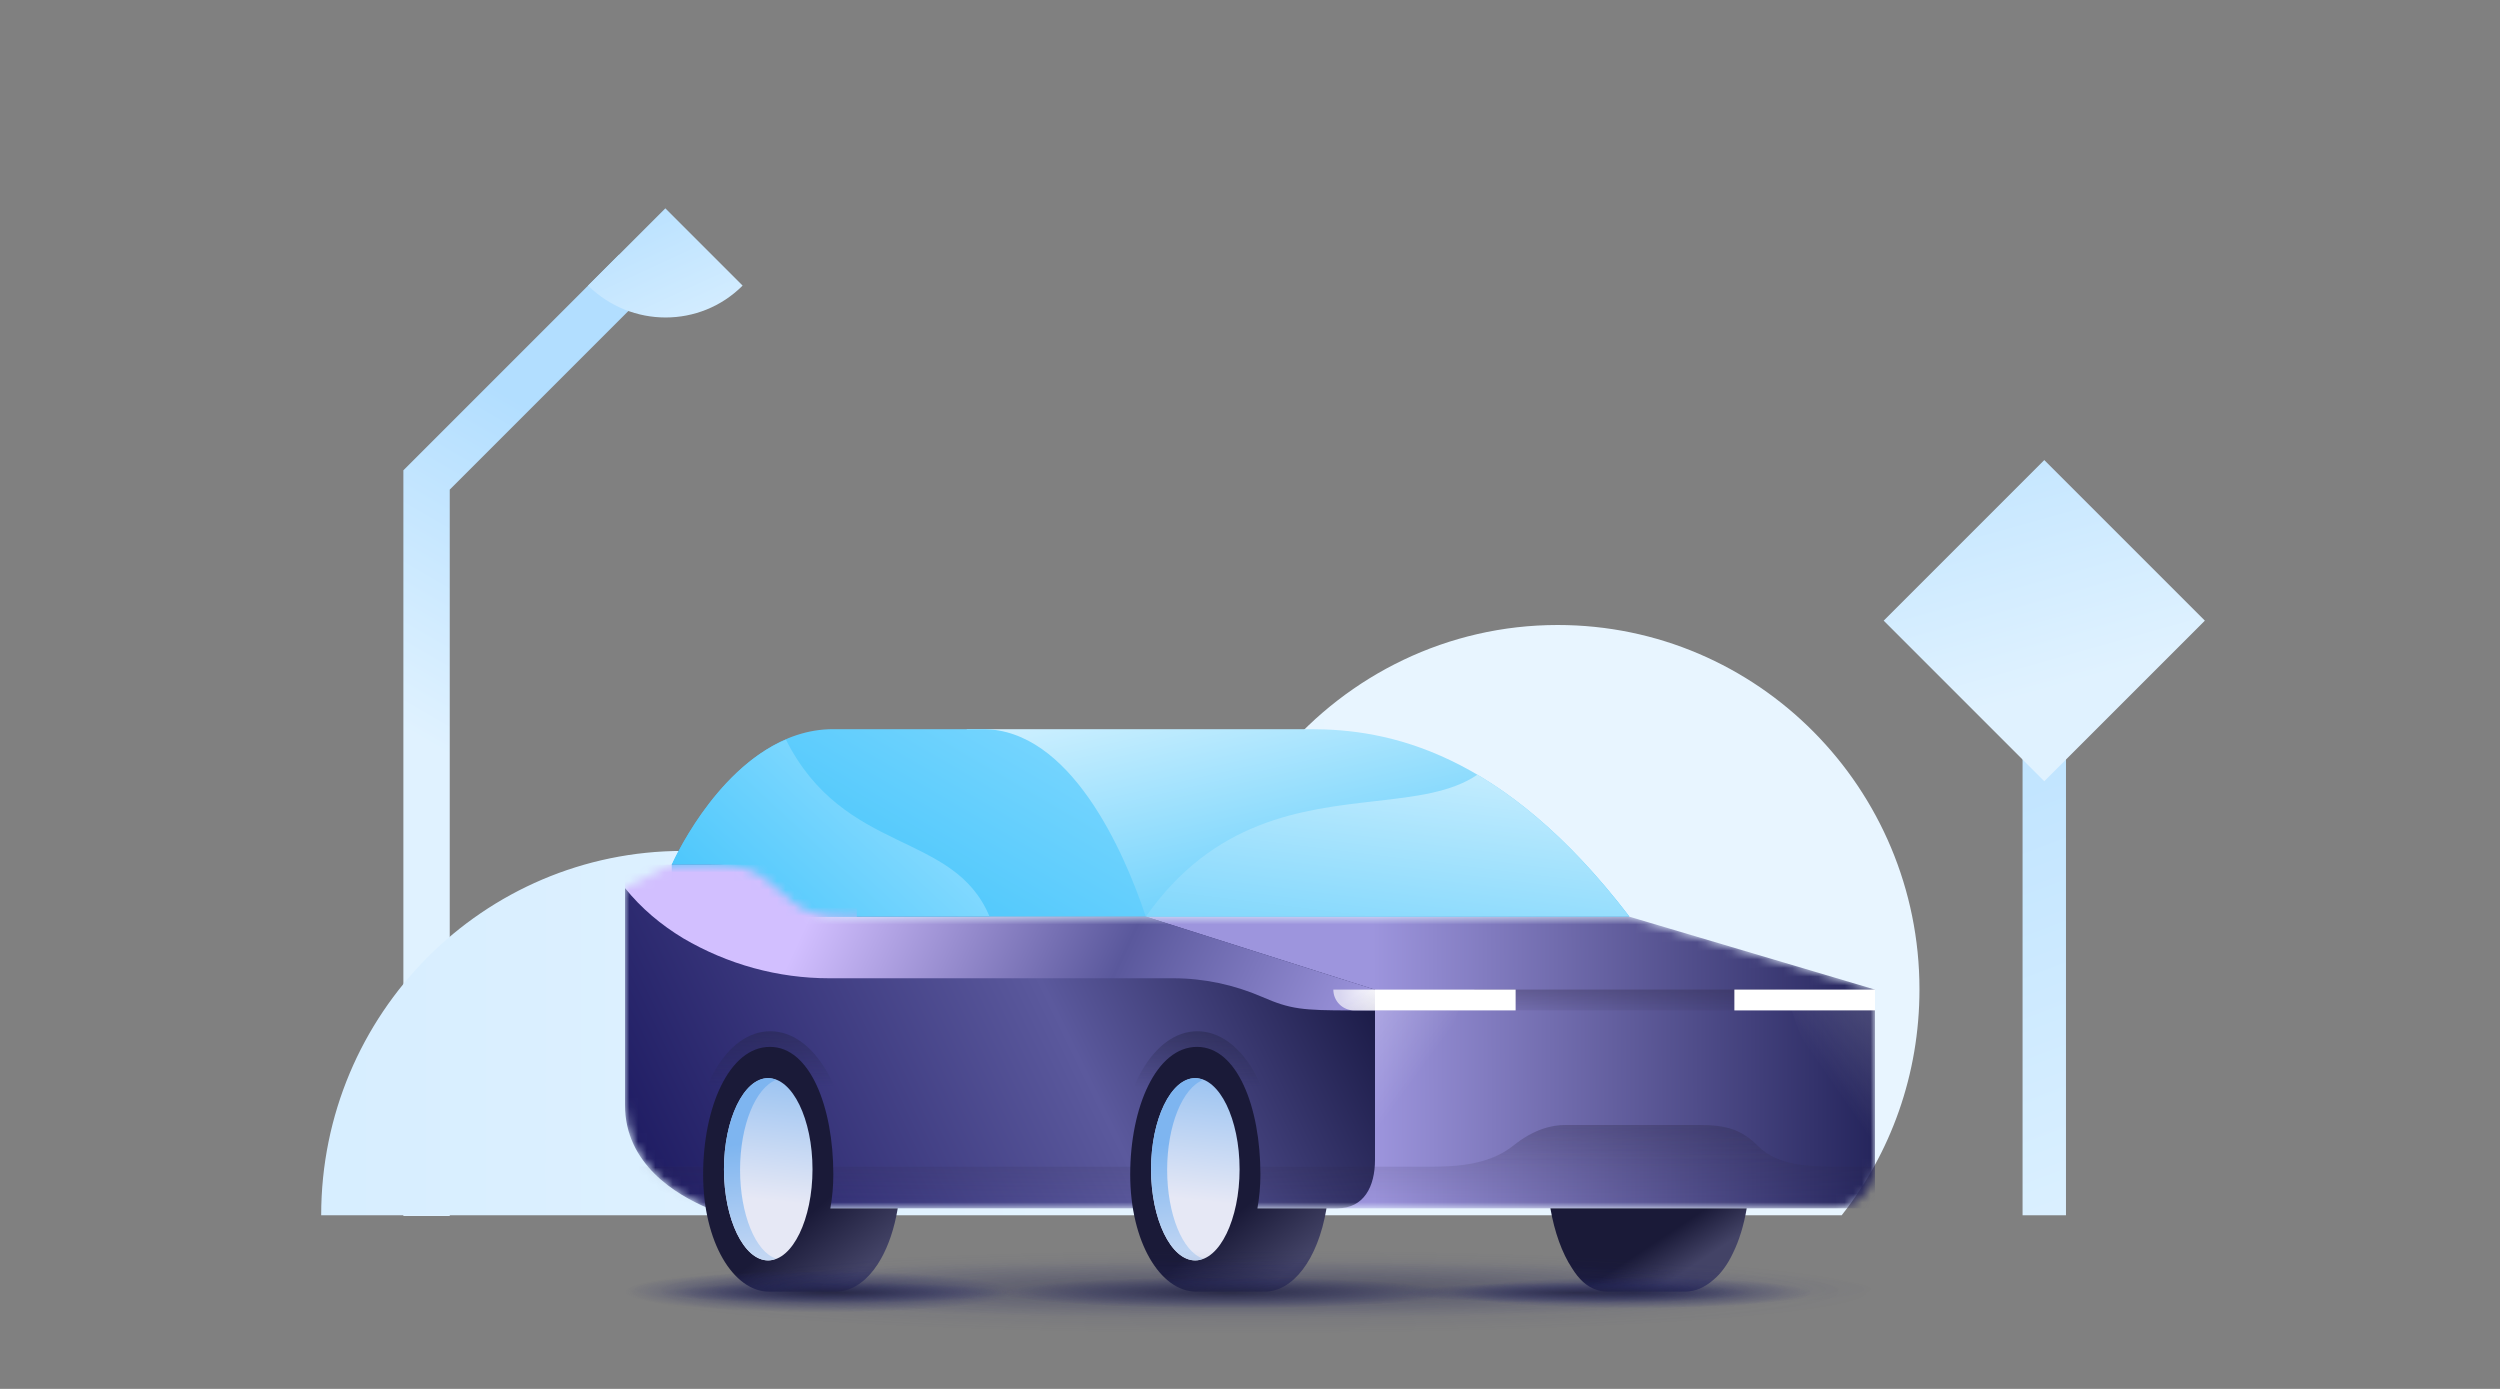 <svg width="288" height="160" viewBox="0 0 288 160" fill="none" xmlns="http://www.w3.org/2000/svg">
<rect x="0" y="0" width="288" height="160" fill="#808080" stroke="none"/>
<g clip-path="url(#clip0_301_8225)">
<path d="M71.306 29.341L46.558 54.089L46.469 54.178V140.084H51.81V56.404L75.134 33.08L71.306 29.341Z" fill="url(#paint0_linear_301_8225)"/>
<path d="M67.745 32.902L76.647 24L85.549 32.902C80.653 37.798 72.73 37.798 67.745 32.902Z" fill="url(#paint1_linear_301_8225)"/>
<path d="M212.161 140C217.816 132.814 221.123 123.789 221.123 113.974C221.123 90.84 202.502 72 179.443 72C166.739 72 155.34 77.784 147.683 86.809C144.289 85.933 140.634 85.407 136.98 85.407C122.1 85.407 109.135 93.206 101.739 105.036C95.126 100.567 87.207 98.026 78.68 98.026C55.708 98.026 37 116.778 37 140H212.161V140Z" fill="url(#paint2_linear_301_8225)"/>
<path d="M238 68H233V140H238V68Z" fill="url(#paint3_linear_301_8225)"/>
<path d="M235.5 90L217 71.5L235.5 53L254 71.5L235.5 90Z" fill="url(#paint4_linear_301_8225)"/>
<path d="M150.997 84H142.858H111.321L132 105.6H187.71C173.049 86.42 159.734 84 150.997 84Z" fill="url(#paint5_linear_301_8225)"/>
<path d="M113.24 84H95.968C84.295 84 77.4 99.6 77.4 99.6V105.6H128.427H132C129.439 97.907 123.245 84 113.24 84Z" fill="url(#paint6_linear_301_8225)"/>
<path d="M90.535 85.2C82.138 88.748 77.4 99.6 77.4 99.6V105.6H114C109.891 95.666 97.265 98.563 90.535 85.2Z" fill="url(#paint7_linear_301_8225)"/>
<path d="M170.196 89.244C167.218 91.287 163.081 91.76 158.439 92.29C149.985 93.257 139.855 94.414 132 105.6H187.71C181.555 97.548 175.637 92.45 170.196 89.244Z" fill="url(#paint8_linear_301_8225)"/>
<mask id="mask0_301_8225" style="mask-type:alpha" maskUnits="userSpaceOnUse" x="72" y="99" width="144" height="41">
<path fill-rule="evenodd" clip-rule="evenodd" d="M132 139.2H211.2C213.851 139.2 216 137.051 216 134.4V114L187.699 105.6H132H98.1C94.239 105.6 92.731 105.418 89.4 102.277C87.031 100.043 85.5 99.6 81.6 99.6H77.4L72 102.277V127.305C72 134.1 77.859 137.619 81.6 139.2L132 139.2Z" fill="white"/>
</mask>
<g mask="url(#mask0_301_8225)">
<path d="M216 114L187.699 105.6H132V139.2H216V114Z" fill="url(#paint9_linear_301_8225)"/>
<path d="M158.4 114.017L132 105.6H98.1C94.239 105.6 92.731 105.418 89.4 102.277C87.031 100.043 85.5 99.6 81.6 99.6H77.4L72 102.277V127.305C72 134.1 77.859 137.619 81.6 139.2H79.24H154.05C157.126 139.2 158.4 136.706 158.4 133.604V114.017Z" fill="url(#paint10_linear_301_8225)"/>
<path fill-rule="evenodd" clip-rule="evenodd" d="M202.5 132C204.9 134.4 208.8 134.4 211.8 134.4H216V139.2H72V134.4H164.52C167.04 134.4 171.3 134.4 174.3 132C176.792 130.006 178.86 129.6 180.36 129.6H195.78C198.84 129.6 200.611 130.111 202.5 132Z" fill="url(#paint11_linear_301_8225)"/>
<path fill-rule="evenodd" clip-rule="evenodd" d="M202.5 132C204.9 134.4 208.8 134.4 211.8 134.4H216V139.2H72V134.4H164.52C167.04 134.4 171.3 134.4 174.3 132C176.792 130.006 178.86 129.6 180.36 129.6H195.78C198.84 129.6 200.611 130.111 202.5 132Z" fill="url(#paint12_linear_301_8225)"/>
<path d="M158.4 114L132 105.6H98.7V99.6H72V102.305C73.87 104.642 76.163 106.548 78.697 108.085C83.825 111.098 89.617 112.696 95.529 112.696H135.153C138.652 112.696 142.151 113.434 145.409 114.848C148.667 116.262 150 116.4 155.7 116.4H158.435L158.4 114Z" fill="url(#paint13_linear_301_8225)"/>
</g>
<path opacity="0.8" d="M169.8 114H204.6L199.8 116.4H174.6L169.8 114Z" fill="url(#paint14_linear_301_8225)"/>
<path d="M216 114H199.8V116.4H216V114Z" fill="white"/>
<path d="M174.6 116.4H158.4C158.4 116.4 158.4 115.32 158.4 114H174.6V116.4Z" fill="white"/>
<path d="M158.4 116.4H156C154.675 116.4 153.6 115.325 153.6 114V114H158.4V116.4Z" fill="url(#paint15_radial_301_8225)"/>
<rect x="153.6" y="114" width="4.8" height="2.4" fill="url(#paint16_linear_301_8225)"/>
<path opacity="0.24" d="M168 116.4L162.06 134.4H158.4V116.4H168Z" fill="url(#paint17_linear_301_8225)"/>
<path opacity="0.24" d="M206.4 116.4L212.88 134.4H216V116.4H206.4Z" fill="url(#paint18_linear_301_8225)"/>
<path opacity="0.64" d="M97.8 139.2C97.8 137.7 97.8 135.254 97.8 134.121C97.8 125.656 93.778 118.8 88.736 118.8C83.693 118.8 79.8 125.656 79.8 134.121C79.8 135.254 79.8 138 79.8 139.2" fill="url(#paint19_linear_301_8225)"/>
<path opacity="0.64" d="M147 139.2C147 138 147 135.254 147 134.121C147 125.656 142.979 118.8 137.936 118.8C132.894 118.8 129 125.656 129 134.121C129 135.254 129 138 129 139.2" fill="url(#paint20_linear_301_8225)"/>
<path fill-rule="evenodd" clip-rule="evenodd" d="M100.663 146.273C100.954 145.897 101.23 145.479 101.488 145.018C102.351 143.493 103.028 141.536 103.421 139.2H95.656C95.875 137.978 96 136.681 96 135.3C96 127.493 93.3 120.6 88.702 120.6C84 120.6 81 127.554 81 135.3C81 143.106 84.497 148.8 88.599 148.8H96C96.056 148.8 96.112 148.799 96.168 148.797C96.212 148.799 96.256 148.8 96.3 148.8C97.876 148.8 99.403 147.918 100.663 146.273Z" fill="url(#paint21_linear_301_8225)"/>
<path fill-rule="evenodd" clip-rule="evenodd" d="M144.856 139.2C145.075 137.978 145.2 136.681 145.2 135.3C145.2 127.493 142.5 120.6 137.902 120.6C133.2 120.6 130.2 127.554 130.2 135.3C130.2 143.106 133.697 148.8 137.799 148.8H145.2C145.292 148.8 145.385 148.798 145.476 148.793C145.549 148.797 145.621 148.8 145.694 148.8C148.841 148.8 151.792 145.285 152.815 139.2H144.856Z" fill="url(#paint22_linear_301_8225)"/>
<path fill-rule="evenodd" clip-rule="evenodd" d="M181.095 146.094C179.955 144.372 179.082 141.953 178.605 139.2H201.221C200.886 141.188 200.346 142.902 199.661 144.309C199.017 145.69 198.235 146.738 197.347 147.472C196.345 148.343 195.235 148.8 194.1 148.8C194.039 148.8 193.978 148.798 193.918 148.795C193.836 148.798 193.753 148.8 193.669 148.8H185.4C185.345 148.8 185.29 148.799 185.236 148.798C185.191 148.799 185.145 148.8 185.1 148.8C184.675 148.8 184.261 148.72 183.861 148.566C182.766 148.199 181.904 147.389 181.095 146.094Z" fill="url(#paint23_linear_301_8225)"/>
<path d="M132.6 134.7C132.6 140.471 134.901 145.2 137.7 145.2C140.499 145.2 142.8 140.471 142.8 134.7C142.8 128.928 140.499 124.2 137.7 124.2C134.901 124.2 132.6 128.928 132.6 134.7Z" fill="url(#paint24_linear_301_8225)"/>
<path d="M83.4 134.7C83.4 140.471 85.701 145.2 88.5 145.2C91.299 145.2 93.6 140.471 93.6 134.7C93.6 128.928 91.299 124.2 88.5 124.2C85.701 124.2 83.4 128.928 83.4 134.7Z" fill="url(#paint25_linear_301_8225)"/>
<g style="mix-blend-mode:multiply">
<path d="M134.456 134.769C134.456 129.624 136.25 125.313 138.6 124.409C138.291 124.269 137.982 124.2 137.672 124.2C134.889 124.2 132.6 128.928 132.6 134.7C132.6 140.471 134.889 145.2 137.672 145.2C137.982 145.2 138.291 145.13 138.6 144.991C136.25 144.226 134.456 139.915 134.456 134.769Z" fill="url(#paint26_linear_301_8225)"/>
</g>
<g style="mix-blend-mode:multiply">
<path d="M85.256 134.769C85.256 129.624 87.049 125.313 89.4 124.409C89.091 124.269 88.781 124.2 88.472 124.2C85.689 124.2 83.4 128.928 83.4 134.7C83.4 140.471 85.689 145.2 88.472 145.2C88.781 145.2 89.091 145.13 89.4 144.991C87.049 144.226 85.256 139.915 85.256 134.769Z" fill="url(#paint27_linear_301_8225)"/>
</g>
<path opacity="0.75" d="M144 153.6C183.765 153.6 216 151.451 216 148.8C216 146.149 183.765 144 144 144C104.236 144 72 146.149 72 148.8C72 151.451 104.236 153.6 144 153.6Z" fill="url(#paint28_radial_301_8225)"/>
<path opacity="0.75" d="M144 151.8C183.765 151.8 216 150.322 216 148.5C216 146.677 183.765 145.2 144 145.2C104.236 145.2 72 146.677 72 148.5C72 150.322 104.236 151.8 144 151.8Z" fill="url(#paint29_radial_301_8225)"/>
<path opacity="0.8" d="M188.1 150.72C199.532 150.72 208.8 149.914 208.8 148.92C208.8 147.926 199.532 147.12 188.1 147.12C176.668 147.12 167.4 147.926 167.4 148.92C167.4 149.914 176.668 150.72 188.1 150.72Z" fill="url(#paint30_radial_301_8225)"/>
<path opacity="0.8" d="M94.5 151.2C106.926 151.2 117 150.125 117 148.8C117 147.474 106.926 146.4 94.5 146.4C82.074 146.4 72 147.474 72 148.8C72 150.125 82.074 151.2 94.5 151.2Z" fill="url(#paint31_radial_301_8225)"/>
<path opacity="0.8" d="M141.3 150.72C155.549 150.72 167.1 149.914 167.1 148.92C167.1 147.926 155.549 147.12 141.3 147.12C127.051 147.12 115.5 147.926 115.5 148.92C115.5 149.914 127.051 150.72 141.3 150.72Z" fill="url(#paint32_radial_301_8225)"/>
<path opacity="0.64" d="M181.62 150.12C192.721 150.12 201.72 149.583 201.72 148.92C201.72 148.257 192.721 147.72 181.62 147.72C170.519 147.72 161.52 148.257 161.52 148.92C161.52 149.583 170.519 150.12 181.62 150.12Z" fill="url(#paint33_radial_301_8225)"/>
<path opacity="0.64" d="M96.12 150.12C107.221 150.12 116.22 149.583 116.22 148.92C116.22 148.257 107.221 147.72 96.12 147.72C85.019 147.72 76.02 148.257 76.02 148.92C76.02 149.583 85.019 150.12 96.12 150.12Z" fill="url(#paint34_radial_301_8225)"/>
</g>
<defs>
<linearGradient id="paint0_linear_301_8225" x1="54.141" y1="88.531" x2="74.022" y2="54.406" gradientUnits="userSpaceOnUse">
<stop offset="0" stop-color="#E0F2FF"/>
<stop offset="0.999" stop-color="#B2DEFF"/>
</linearGradient>
<linearGradient id="paint1_linear_301_8225" x1="81.913" y1="44.224" x2="70.934" y2="20.484" gradientUnits="userSpaceOnUse">
<stop offset="0" stop-color="#E0F2FF"/>
<stop offset="0.999" stop-color="#B2DEFF"/>
</linearGradient>
<linearGradient id="paint2_linear_301_8225" x1="156" y1="112.5" x2="-217" y2="112.43" gradientUnits="userSpaceOnUse">
<stop offset="0" stop-color="#E8F5FF"/>
<stop offset="0.999" stop-color="#B2DEFF"/>
</linearGradient>
<linearGradient id="paint3_linear_301_8225" x1="249.557" y1="146.801" x2="217.749" y2="63.745" gradientUnits="userSpaceOnUse">
<stop offset="0" stop-color="#E0F2FF"/>
<stop offset="0.999" stop-color="#B2DEFF"/>
</linearGradient>
<linearGradient id="paint4_linear_301_8225" x1="237.664" y1="79.17" x2="225.331" y2="35.386" gradientUnits="userSpaceOnUse">
<stop offset="0" stop-color="#E0F2FF"/>
<stop offset="0.999" stop-color="#B2DEFF"/>
</linearGradient>
<linearGradient id="paint5_linear_301_8225" x1="146.072" y1="75.659" x2="155.779" y2="118.161" gradientUnits="userSpaceOnUse">
<stop stop-color="#D1F1FF"/>
<stop offset="1" stop-color="#34BFFA"/>
</linearGradient>
<linearGradient id="paint6_linear_301_8225" x1="154.1" y1="44.093" x2="79.501" y2="171.906" gradientUnits="userSpaceOnUse">
<stop offset="0.001" stop-color="#D1F1FF"/>
<stop offset="0.29" stop-color="#85DAFF"/>
<stop offset="0.638" stop-color="#32BEFA"/>
<stop offset="1" stop-color="#325E9F"/>
</linearGradient>
<linearGradient id="paint7_linear_301_8225" x1="113.717" y1="65.146" x2="59.166" y2="123.879" gradientUnits="userSpaceOnUse">
<stop offset="0.001" stop-color="#D1F1FF"/>
<stop offset="0.328" stop-color="#85DAFF"/>
<stop offset="0.766" stop-color="#32BEFA"/>
<stop offset="1" stop-color="#325E9F"/>
</linearGradient>
<linearGradient id="paint8_linear_301_8225" x1="168.938" y1="77.892" x2="161.807" y2="135.13" gradientUnits="userSpaceOnUse">
<stop stop-color="#E5F7FF"/>
<stop offset="0.999" stop-color="#32BEFA"/>
</linearGradient>
<linearGradient id="paint9_linear_301_8225" x1="216" y1="122.4" x2="158.175" y2="122.664" gradientUnits="userSpaceOnUse">
<stop offset="0.002" stop-color="#25255C"/>
<stop offset="1" stop-color="#9D95DD"/>
</linearGradient>
<linearGradient id="paint10_linear_301_8225" x1="53.4" y1="119.4" x2="153.757" y2="70.792" gradientUnits="userSpaceOnUse">
<stop stop-color="#110E55"/>
<stop offset="0.562" stop-color="#5B599D"/>
<stop offset="0.902" stop-color="#13133C"/>
</linearGradient>
<linearGradient id="paint11_linear_301_8225" x1="145.666" y1="139.2" x2="145.668" y2="129.6" gradientUnits="userSpaceOnUse">
<stop stop-color="#2C2643" stop-opacity="0"/>
<stop offset="1" stop-color="#2C2643" stop-opacity="0.24"/>
</linearGradient>
<linearGradient id="paint12_linear_301_8225" x1="144" y1="129.6" x2="144" y2="134.4" gradientUnits="userSpaceOnUse">
<stop stop-color="#212240" stop-opacity="0.08"/>
<stop offset="1" stop-color="#212240" stop-opacity="0"/>
</linearGradient>
<linearGradient id="paint13_linear_301_8225" x1="167.782" y1="116.4" x2="83.517" y2="76.984" gradientUnits="userSpaceOnUse">
<stop offset="0.094" stop-color="#9D95DD"/>
<stop offset="0.403" stop-color="#5A589C"/>
<stop offset="0.775" stop-color="#D2BFFF"/>
<stop offset="1" stop-color="#D2BFFF"/>
</linearGradient>
<linearGradient id="paint14_linear_301_8225" x1="187.602" y1="117.371" x2="187.603" y2="114" gradientUnits="userSpaceOnUse">
<stop stop-color="#2C2643" stop-opacity="0"/>
<stop offset="1" stop-color="#2C2643" stop-opacity="0.4"/>
</linearGradient>
<radialGradient id="paint15_radial_301_8225" cx="0" cy="0" r="1" gradientUnits="userSpaceOnUse" gradientTransform="translate(158.7 114) rotate(164.055) scale(4.368 8.736)">
<stop stop-color="white" stop-opacity="0.96"/>
<stop offset="1" stop-color="white" stop-opacity="0.64"/>
</radialGradient>
<linearGradient id="paint16_linear_301_8225" x1="158.7" y1="116.7" x2="156.818" y2="114.152" gradientUnits="userSpaceOnUse">
<stop stop-color="#212240" stop-opacity="0.08"/>
<stop offset="1" stop-color="#212240" stop-opacity="0"/>
</linearGradient>
<linearGradient id="paint17_linear_301_8225" x1="152.7" y1="117.9" x2="162.522" y2="125.097" gradientUnits="userSpaceOnUse">
<stop stop-color="white"/>
<stop offset="1" stop-color="white" stop-opacity="0"/>
</linearGradient>
<linearGradient id="paint18_linear_301_8225" x1="222" y1="118.531" x2="211.657" y2="125.667" gradientUnits="userSpaceOnUse">
<stop stop-color="white"/>
<stop offset="1" stop-color="white" stop-opacity="0"/>
</linearGradient>
<linearGradient id="paint19_linear_301_8225" x1="88.806" y1="115.216" x2="88.806" y2="149.303" gradientUnits="userSpaceOnUse">
<stop offset="0" stop-color="#212240"/>
<stop offset="0.294" stop-color="#212240" stop-opacity="0"/>
</linearGradient>
<linearGradient id="paint20_linear_301_8225" x1="138.006" y1="115.216" x2="138.006" y2="149.303" gradientUnits="userSpaceOnUse">
<stop offset="0" stop-color="#212240"/>
<stop offset="0.294" stop-color="#212240" stop-opacity="0"/>
</linearGradient>
<linearGradient id="paint21_linear_301_8225" x1="93.3" y1="139.8" x2="99.003" y2="146.563" gradientUnits="userSpaceOnUse">
<stop stop-color="#1A1A38"/>
<stop offset="1" stop-color="#434366"/>
</linearGradient>
<linearGradient id="paint22_linear_301_8225" x1="142.5" y1="139.8" x2="148.202" y2="146.563" gradientUnits="userSpaceOnUse">
<stop stop-color="#1A1A38"/>
<stop offset="1" stop-color="#434366"/>
</linearGradient>
<linearGradient id="paint23_linear_301_8225" x1="189.3" y1="144" x2="191.896" y2="147.913" gradientUnits="userSpaceOnUse">
<stop stop-color="#1A1A38"/>
<stop offset="1" stop-color="#434366"/>
</linearGradient>
<linearGradient id="paint24_linear_301_8225" x1="137.4" y1="138.258" x2="139.533" y2="118.486" gradientUnits="userSpaceOnUse">
<stop offset="0" stop-color="#E6E8F5"/>
<stop offset="1" stop-color="#7EB5F0"/>
</linearGradient>
<linearGradient id="paint25_linear_301_8225" x1="88.2" y1="138.258" x2="90.333" y2="118.486" gradientUnits="userSpaceOnUse">
<stop offset="0" stop-color="#E6E8F5"/>
<stop offset="1" stop-color="#7EB5F0"/>
</linearGradient>
<linearGradient id="paint26_linear_301_8225" x1="136.951" y1="151.529" x2="135.39" y2="131.737" gradientUnits="userSpaceOnUse">
<stop offset="0" stop-color="#E6E8F5"/>
<stop offset="1" stop-color="#7EB5F0"/>
</linearGradient>
<linearGradient id="paint27_linear_301_8225" x1="87.751" y1="151.529" x2="86.19" y2="131.737" gradientUnits="userSpaceOnUse">
<stop offset="0" stop-color="#E6E8F5"/>
<stop offset="1" stop-color="#7EB5F0"/>
</linearGradient>
<radialGradient id="paint28_radial_301_8225" cx="0" cy="0" r="1" gradientUnits="userSpaceOnUse" gradientTransform="translate(143.993 148.811) rotate(90) scale(4.8 72)">
<stop stop-color="#212240" stop-opacity="0.23"/>
<stop offset="1" stop-color="#23266A" stop-opacity="0"/>
</radialGradient>
<radialGradient id="paint29_radial_301_8225" cx="0" cy="0" r="1" gradientUnits="userSpaceOnUse" gradientTransform="translate(143.993 148.51) rotate(90) scale(3.3 72)">
<stop stop-color="#212240" stop-opacity="0.51"/>
<stop offset="1" stop-color="#23266A" stop-opacity="0"/>
</radialGradient>
<radialGradient id="paint30_radial_301_8225" cx="0" cy="0" r="1" gradientUnits="userSpaceOnUse" gradientTransform="translate(188.102 148.932) rotate(90) scale(1.8 20.7)">
<stop stop-color="#212240"/>
<stop offset="1" stop-color="#23266A" stop-opacity="0"/>
</radialGradient>
<radialGradient id="paint31_radial_301_8225" cx="0" cy="0" r="1" gradientUnits="userSpaceOnUse" gradientTransform="translate(94.498 148.812) rotate(90) scale(2.4 22.5)">
<stop stop-color="#212240"/>
<stop offset="1" stop-color="#23266A" stop-opacity="0"/>
</radialGradient>
<radialGradient id="paint32_radial_301_8225" cx="0" cy="0" r="1" gradientUnits="userSpaceOnUse" gradientTransform="translate(141.297 148.93) rotate(90) scale(1.8 25.799)">
<stop stop-color="#212240"/>
<stop offset="1" stop-color="#23266A" stop-opacity="0"/>
</radialGradient>
<radialGradient id="paint33_radial_301_8225" cx="0" cy="0" r="1" gradientUnits="userSpaceOnUse" gradientTransform="translate(181.615 148.931) rotate(90) scale(1.2 20.072)">
<stop stop-color="#212240"/>
<stop offset="1" stop-color="#23266A" stop-opacity="0"/>
</radialGradient>
<radialGradient id="paint34_radial_301_8225" cx="0" cy="0" r="1" gradientUnits="userSpaceOnUse" gradientTransform="translate(96.112 148.931) rotate(90) scale(1.2 20.072)">
<stop stop-color="#212240"/>
<stop offset="1" stop-color="#23266A" stop-opacity="0"/>
</radialGradient>
<clipPath id="clip0_301_8225">
<rect width="288" height="160" fill="white"/>
</clipPath>
</defs>
</svg>
